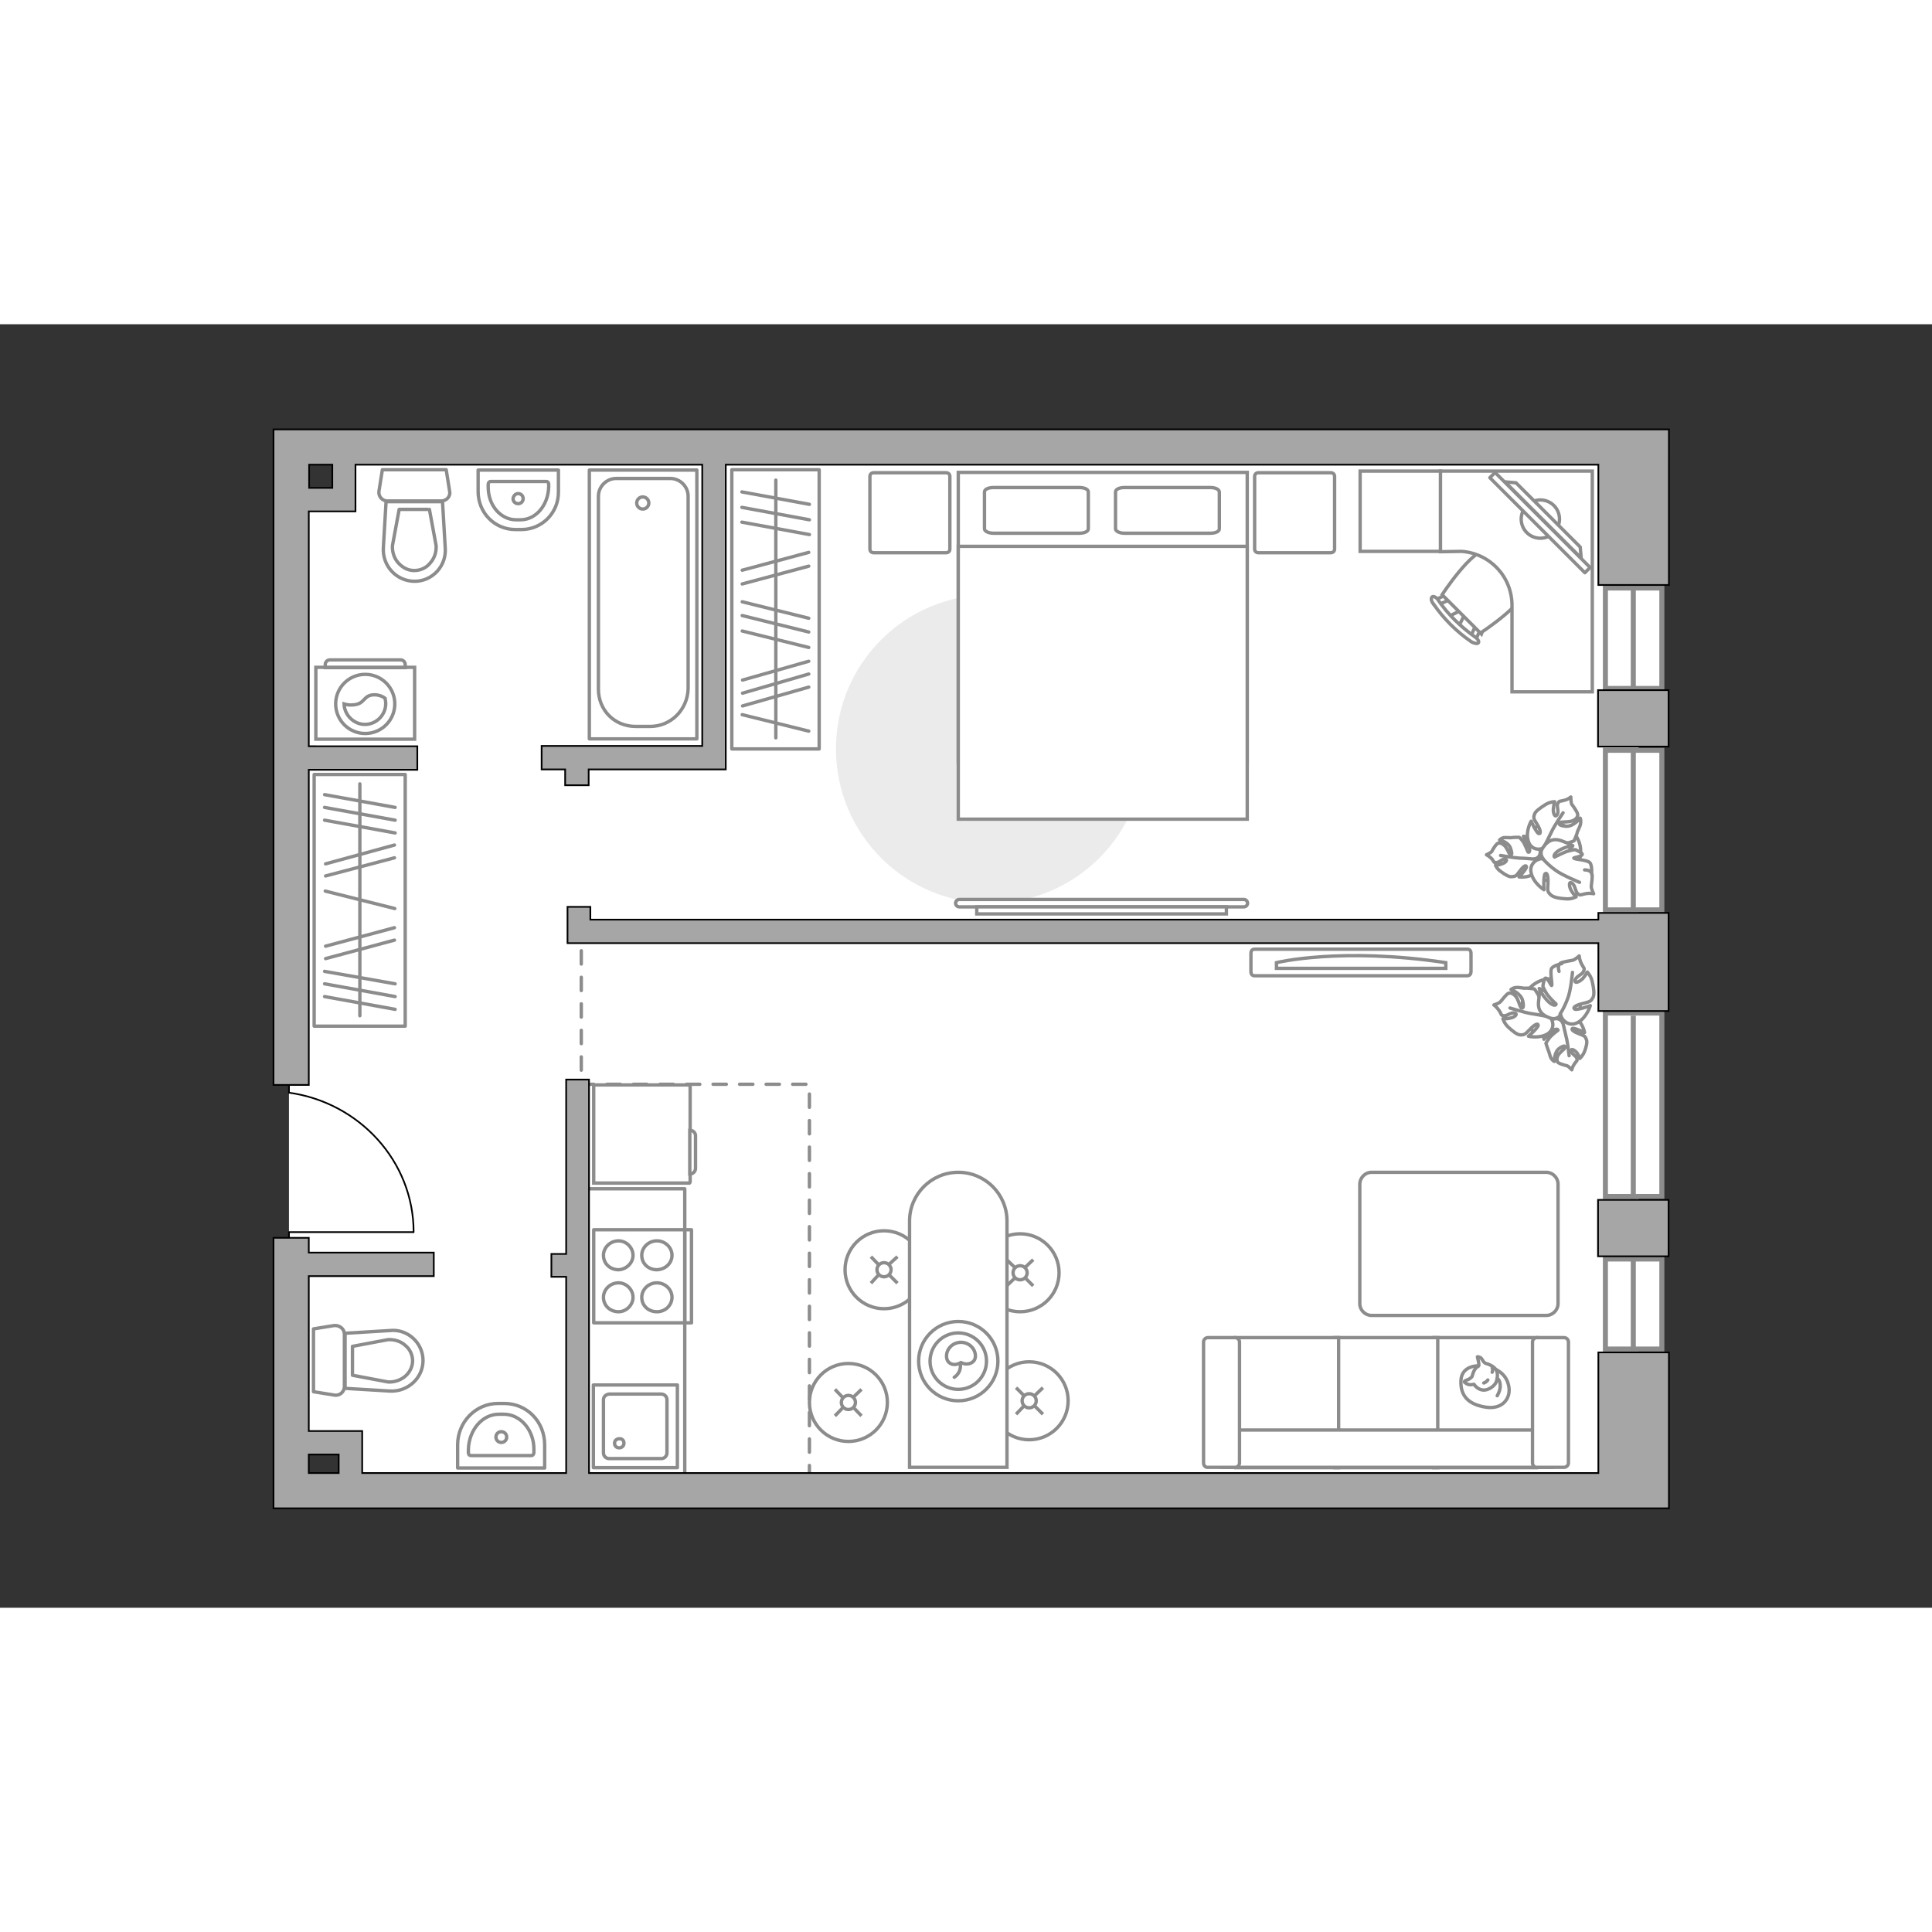 <?xml version="1.0" encoding="utf-8"?>
<!-- Generator: Adobe Illustrator 25.1.0, SVG Export Plug-In . SVG Version: 6.00 Build 0)  -->
<svg version="1.1" id="Слой_1" xmlns="http://www.w3.org/2000/svg" xmlns:xlink="http://www.w3.org/1999/xlink" x="0px" y="0px"
	 viewBox="0 0 575 382" style="enable-background:new 0 0 575 382;" xml:space="preserve" width="200" height="200">
<rect x="0" y="0" width="575" height="382" fill="#333333" stroke="none"/>
<style type="text/css">
	.st0{fill:#FFFFFF;}
	.st1{fill:#EBEBEB;}
	.st2{fill:#FFFFFF;stroke:#8C8C8C;stroke-miterlimit:10;}
	.st3{fill:none;stroke:#8C8C8C;stroke-miterlimit:10;}
	.st4{fill:none;stroke:#8C8C8C;stroke-linecap:round;stroke-linejoin:round;stroke-miterlimit:10;}
	.st5{fill:#FFFFFF;stroke:#8C8C8C;stroke-linecap:round;stroke-linejoin:round;stroke-miterlimit:10;}
	.st6{fill:#FFFFFF;stroke:#8C8C8C;stroke-width:1;stroke-linecap:round;stroke-linejoin:round;stroke-miterlimit:10;}
	.st7{fill:#FFFFFF;stroke:#8C8C8C;stroke-width:1;stroke-linecap:round;stroke-linejoin:round;stroke-miterlimit:10;}
	.st8{fill-rule:evenodd;clip-rule:evenodd;fill:#FFFFFF;fill-opacity:0.1;stroke:#8C8C8C;stroke-miterlimit:10;}
	.st9{fill:#FFFFFF;stroke:#8C8C8C;stroke-width:1.5;stroke-linecap:round;stroke-miterlimit:10;}
	.st10{fill:none;stroke:#8C8C8C;stroke-width:1.5;stroke-miterlimit:10;}
	.st11{fill:none;stroke:#000000;stroke-width:0.5;stroke-linecap:round;stroke-linejoin:round;stroke-miterlimit:10;}
	.st12{fill:none;stroke:#8C8C8C;stroke-linecap:round;stroke-linejoin:round;stroke-miterlimit:10;stroke-dasharray:3.948,3.948;}
	.st13{fill:#A6A6A6;stroke:#000000;stroke-width:0.5;stroke-miterlimit:10;}
</style>
<path class="st0" d="M183,38v-1.5H86v296.4h18.5v14.2h383.2V38H183z M103.6,51.5H88.2V38h15.4V51.5z"/>
<g id="furniture_1_">
	<path id="Vector_4_" class="st1" d="M294.7,172.3c25.4,0,45.9-20.5,45.9-45.9s-20.5-45.9-45.9-45.9s-45.9,20.5-45.9,45.9
		S269.4,172.3,294.7,172.3z"/>
	<g>
		<circle class="st2" cx="303.6" cy="282.3" r="11.6"/>
		<line class="st3" x1="307.5" y1="278.4" x2="305.2" y2="280.6"/>
		<circle class="st2" cx="303.6" cy="282.3" r="2.1"/>
		<line class="st3" x1="302" y1="283.9" x2="299.6" y2="286.2"/>
		<line class="st3" x1="307.5" y1="286.2" x2="305.2" y2="283.9"/>
		<line class="st3" x1="302" y1="280.7" x2="299.6" y2="278.4"/>
	</g>
	<g>
		<circle class="st2" cx="306.3" cy="320.4" r="11.6"/>
		<line class="st3" x1="310.4" y1="316.5" x2="308" y2="318.8"/>
		<circle class="st2" cx="306.3" cy="320.4" r="2.1"/>
		<line class="st3" x1="304.7" y1="322" x2="302.4" y2="324.4"/>
		<line class="st3" x1="310.4" y1="324.4" x2="308" y2="322"/>
		<line class="st3" x1="304.7" y1="318.8" x2="302.4" y2="316.5"/>
	</g>
	<g>
		<circle class="st2" cx="263.1" cy="281.4" r="11.6"/>
		<line class="st3" x1="267.1" y1="277.5" x2="264.7" y2="279.7"/>
		<circle class="st2" cx="263.1" cy="281.4" r="2.1"/>
		<line class="st3" x1="261.4" y1="283" x2="259.2" y2="285.4"/>
		<line class="st3" x1="267.1" y1="285.4" x2="264.7" y2="283"/>
		<line class="st3" x1="261.4" y1="279.8" x2="259.2" y2="277.5"/>
	</g>
	<g>
		<circle class="st2" cx="252.5" cy="320.9" r="11.6"/>
		<line class="st3" x1="256.4" y1="317" x2="254.1" y2="319.2"/>
		<circle class="st2" cx="252.5" cy="320.9" r="2.1"/>
		<line class="st3" x1="250.8" y1="322.5" x2="248.5" y2="324.9"/>
		<line class="st3" x1="256.4" y1="324.9" x2="254.1" y2="322.5"/>
		<line class="st3" x1="250.8" y1="319.4" x2="248.5" y2="317"/>
	</g>
	<g>
		<rect x="93.5" y="134" class="st4" width="27.1" height="74.9"/>
		<line class="st4" x1="96.6" y1="140" x2="117.6" y2="143.8"/>
		<line class="st4" x1="96.6" y1="143.8" x2="117.6" y2="147.6"/>
		<line class="st4" x1="96.6" y1="147.6" x2="117.6" y2="151.4"/>
		<line class="st4" x1="96.6" y1="192.6" x2="117.6" y2="196.3"/>
		<line class="st4" x1="96.6" y1="196.3" x2="117.6" y2="200.1"/>
		<line class="st4" x1="96.6" y1="200.1" x2="117.6" y2="203.9"/>
		<line class="st4" x1="96.9" y1="160.6" x2="117.4" y2="155"/>
		<line class="st4" x1="96.9" y1="164.2" x2="117.4" y2="158.8"/>
		<line class="st4" x1="96.9" y1="185.1" x2="117.4" y2="179.6"/>
		<line class="st4" x1="96.9" y1="188.8" x2="117.4" y2="183.3"/>
		<line class="st4" x1="96.8" y1="168.7" x2="117.5" y2="173.9"/>
		<line class="st4" x1="107.1" y1="136.8" x2="107.1" y2="205.8"/>
	</g>
	<g>
		<rect x="217.8" y="43.3" class="st4" width="26" height="83.1"/>
		<line class="st4" x1="220.8" y1="49.9" x2="240.9" y2="53.6"/>
		<line class="st4" x1="220.8" y1="54.5" x2="240.9" y2="58.2"/>
		<line class="st4" x1="221" y1="105.9" x2="240.7" y2="100.3"/>
		<line class="st4" x1="221" y1="109.8" x2="240.7" y2="104.1"/>
		<line class="st4" x1="221" y1="113.6" x2="240.7" y2="108"/>
		<line class="st4" x1="220.8" y1="58.9" x2="240.9" y2="62.6"/>
		<line class="st4" x1="220.9" y1="73.2" x2="240.7" y2="67.9"/>
		<line class="st4" x1="220.9" y1="77.3" x2="240.7" y2="72"/>
		<line class="st4" x1="220.9" y1="82.6" x2="240.7" y2="87.5"/>
		<line class="st4" x1="220.9" y1="91.3" x2="240.7" y2="96.2"/>
		<line class="st4" x1="220.9" y1="116.2" x2="240.7" y2="121.1"/>
		<line class="st4" x1="220.9" y1="86.7" x2="240.7" y2="91.6"/>
		<line class="st4" x1="230.9" y1="46.4" x2="230.9" y2="123.1"/>
	</g>
	<g>
		<path id="Vector_54_00000050627192432752827250000002139392441358678461_" class="st2" d="M457.3,340.3h-30.6v-38.7h30.6V340.3z"
			/>
		<path id="Vector_55_00000026885455883741028760000006027682164391686330_" class="st2" d="M427.9,340.3h-30.6v-38.7h30.6V340.3z"
			/>
		<path id="Vector_56_00000026852583047985805130000009257156674891459223_" class="st2" d="M398.4,340.3h-30.6v-38.7h30.6V340.3z"
			/>
		<path id="Vector_57_00000083060896772121040180000012033641769297974439_" class="st2" d="M458.9,329.1l2.9,11.1h-98.2v-11.1
			H458.9z"/>
		<path id="Vector_58_00000087381170443976171900000003893660917172961195_" class="st2" d="M456.1,338.9v-36c0-0.7,0.6-1.3,1.3-1.3
			h8.1c0.7,0,1.3,0.6,1.3,1.3v36c0,0.7-0.6,1.3-1.3,1.3h-8.1C456.8,340.3,456.1,339.7,456.1,338.9z"/>
		<path id="Vector_59_00000049940501962101018700000013606769134176695171_" class="st2" d="M358.2,338.9v-36c0-0.7,0.6-1.3,1.3-1.3
			h8.1c0.7,0,1.3,0.6,1.3,1.3v36c0,0.7-0.6,1.3-1.3,1.3h-8.1C358.8,340.3,358.2,339.7,358.2,338.9z"/>
		<g>
			<path class="st5" d="M440,310c0,0-5-0.2-5.2,4.4c-0.2,4.5,2.2,7.1,7.4,7.9c5.2,0.8,7.6-2.9,6.8-6.4C448.3,312.3,445,310,440,310z
				"/>
			<path class="st5" d="M438.1,313.2c0,0-0.5,0.7-1.5,1c-0.9,0.3-0.8,0.6-0.8,0.6s0.9,1,2.2,0.8c0.7-0.1,0.7-0.1,0.7-0.1
				s0.9,1.5,2.6,1.7s3.6-1.3,4-2.4s0.6-2.8-0.1-3.7c-0.6-0.9-2-1.6-2.9-1.8c-0.9-0.2-1.1-1.5-1.8-1.8c-0.7-0.3-0.8-0.2-0.8-0.2
				s0.6,2.3,0.4,2.7C439.9,310.4,438.9,310.1,438.1,313.2z"/>
			<path class="st5" d="M442.8,314.2c0,0-0.3,0.6-1.2,0.9"/>
			<path class="st5" d="M444.1,311.9c0,0,0.3-0.7,0-1.3"/>
			<path class="st4" d="M445.6,313.8c0,0,0.8,0.2,0.9,2c0.1,1.5-0.9,3.1-0.9,3.1"/>
		</g>
	</g>
	<g>
		<path id="Vector_8_00000114038585211030508680000012293290341345202856_" class="st2" d="M205.4,255.3v-28.7
			c0-0.1-0.1-0.2-0.2-0.2h-28.5v29.2h28.5C205.3,255.5,205.4,255.4,205.4,255.3z"/>
		<path id="Vector_9_00000013180309937422403180000014441901665491472046_" class="st2" d="M205.3,239.9v13c1,0,1.7-0.8,1.7-1.7
			v-9.5C207.1,240.7,206.3,239.9,205.3,239.9z"/>
	</g>
	<path id="Vector_90_00000085960271264210524220000016030913847561811598_" class="st2" d="M373.4,186c-0.6,0-1.1,0.3-1.1,1.3v5.3
		c0,1,0.5,1.3,1.1,1.3h63.3c0.6,0,1.1-0.4,1.1-1.3v-5.3c0-1-0.5-1.3-1.1-1.3H373.4z"/>
	<path id="Vector_91_00000117663537194980819940000006859859672310857142_" class="st2" d="M430.3,191.7h-50.4V190
		c0,0,19.1-4.7,50.4,0V191.7z"/>
	<g>
		<path id="Vector_60_00000173875709912251074800000007953009619991402632_" class="st2" d="M465,211.5c-4.4,1.9-9.5-0.2-11.4-4.6
			c-1.9-4.4,0.2-9.5,4.6-11.4s9.5,0.2,11.4,4.6C471.5,204.5,469.4,209.6,465,211.5z"/>
		<path class="st5" d="M465,207.8c0,0-0.6-1.4-2.3-1.1c-1.7,0.3-3.1,1.1-3.2,3.5s0,2.6,0,2.6s1.5-2.1,2.8-2.7c1.2-0.6,1.4-0.1,1.4,0
			c-0.1,0.1-2.1,1.5-2.8,2.6c-0.7,1-0.8,1.3-0.8,1.3s0.6,1.9,0.7,2.1c0.2,0.2,0.4,1.5,0.8,2.3c0.4,0.7,1,1,1,1s-0.1-2.8,1.5-3.9
			c1.6-1.1,1.8-0.6,1.7-0.2c-0.1,0.4-1.8,1.5-2.2,2.5c-0.4,1-0.2,1.7,0.2,2s2.1,0.8,2.6,0.9c0.5,0.2,1.4,1.2,1.4,1.2
			s0.1-0.8,0.8-1.8c0.7-1,0.9-0.8,0.7-1.6c-0.2-0.8-1.6-1.3-1.7-2.2s1-0.3,1.7,0.5c0.6,0.8,0.9,1.7,0.9,1.7s0.9-0.8,1.4-2.1
			s0.9-2.8,0.5-3.6c-0.3-0.8-0.4-1-2.1-1.6c-1.6-0.6-2.5-1.3-2-1.6s3.6,1.2,3.6,1.2s-0.5-2.8-2.5-4.2
			C467.2,205,465.3,206.6,465,207.8z"/>
		<path class="st4" d="M467,217.7c0,0-0.4-3.9-0.9-5.7c-0.3-1.2-0.8-3.4-1-4.3c-0.3-1.3-1-2.5-2-3.5"/>
		<path class="st5" d="M461,206c0,0,1.8,0,2.2-2c0.4-1.9,0.3-3.9-2.3-5.1c-2.6-1.2-2.8-1.2-2.8-1.2s1.5,2.6,1.6,4.2
			c0.1,1.6-0.5,1.6-0.6,1.5s-0.7-2.9-1.5-4.2s-1-1.4-1-1.4s-2.3-0.3-2.6-0.2c-0.4,0.1-1.8-0.3-2.8-0.2s-1.5,0.6-1.5,0.6
			s3,1.1,3.5,3.4c0.5,2.3-0.2,2.3-0.5,2c-0.4-0.3-0.8-2.6-1.7-3.5s-1.7-1-2.2-0.7s-1.8,1.9-2.2,2.4s-2,1-2,1s0.8,0.5,1.6,1.7
			c0.8,1.2,0.4,1.4,1.4,1.5s2.1-1.1,3.2-0.8s-0.1,1.3-1.3,1.5c-1.2,0.3-2.2,0.2-2.2,0.2s0.4,1.4,1.6,2.5s2.6,2.3,3.6,2.3
			s1.3,0,2.7-1.5s2.5-2.1,2.6-1.4c0.1,0.7-2.9,3.3-2.9,3.3s3.2,0.8,5.7-0.7C463,209.6,462.2,206.8,461,206z"/>
		<path class="st4" d="M449.4,203.5c0,0,4.4,1.4,6.5,1.7c1.4,0.2,4,0.7,5.1,0.9c1.6,0.3,3.2,0.1,4.6-0.5"/>
		<g>
			<path class="st5" d="M464,192.6c-0.4-1.4-0.1-2.1,0.5-2.5c0.6-0.3,2.8-0.7,3.5-0.8s2-1.3,2-1.3s0,1,0.7,2.4s1,1.1,0.6,2.2
				c-0.4,1-2.2,1.4-2.5,2.6c-0.3,1.2,1.3,0.5,2.2-0.4c0.9-1,1.4-2,1.4-2s1.1,1.1,1.5,2.9c0.4,1.8,0.7,3.7,0.2,4.7
				c-0.6,1-0.7,1.2-2.8,1.7c-2.2,0.5-3.3,1.2-2.7,1.7s4.7-1,4.7-1s-1,3.5-3.7,5s-4.9-0.8-5.1-2.3c0,0-1,1.7-3.1,1s-3.8-1.9-3.5-4.9
				c0.3-3.1,0.4-3.3,0.4-3.3s1.7,2.8,3.1,3.8s1.8,0.4,1.7,0.2c-0.1-0.1-2.4-2.2-3.1-3.6c-0.8-1.4-0.8-1.7-0.8-1.7s0.3-2.4,0.8-2.4
				c0.7,0,1.6,2.3,1.8,2.2c0.3-0.3-0.6-4.2,0-5.1s3-1.4,3-1.4"/>
			<path class="st4" d="M468,192.9c0,0-0.5,5.5-1.4,7.7c-0.5,1.4-1.4,3.4-2.3,4.7"/>
		</g>
	</g>
	<g>
		<path id="Vector_60_00000052798495220729562020000012289279306910604672_" class="st2" d="M453.2,158c-0.5-4.7,2.9-9.1,7.6-9.6
			c4.7-0.5,9.1,2.9,9.6,7.6c0.5,4.7-2.9,9.1-7.6,9.6C458.1,166.2,453.7,162.8,453.2,158z"/>
		<path class="st5" d="M456.7,159.1c0,0,1.6-0.1,1.7-1.9c0.1-1.7-0.2-3.3-2.5-4.1c-2.3-0.8-2.5-0.7-2.5-0.7s1.5,2.1,1.8,3.4
			c0.2,1.4-0.2,1.4-0.4,1.3c-0.1,0-0.9-2.4-1.7-3.4c-0.8-1-1-1-1-1s-1.9,0-2.2,0.1c-0.3,0.1-1.6-0.1-2.4,0c-0.8,0.2-1.2,0.7-1.2,0.7
			s2.8,0.6,3.3,2.6c0.7,1.9,0.1,2-0.2,1.7c-0.3-0.2-0.9-2.1-1.8-2.8c-0.9-0.7-1.6-0.7-2-0.4c-0.5,0.4-1.4,1.8-1.6,2.3
			c-0.3,0.4-1.6,1-1.6,1s0.7,0.3,1.6,1.2c0.8,1,0.5,1.2,1.4,1.1c0.9,0,1.7-1.2,2.6-1s0,1.1-1,1.4c-1,0.4-1.9,0.4-1.9,0.4
			s0.4,1.1,1.6,1.9c1.2,0.9,2.5,1.7,3.4,1.5c0.9-0.1,1.1-0.1,2.1-1.5s1.9-2.1,2.1-1.5c0.2,0.6-2.2,3.1-2.2,3.1s2.9,0.4,4.7-1.2
			C458.8,161.9,457.8,159.7,456.7,159.1z"/>
		<path class="st4" d="M446.6,158.1c0,0,3.9,0.7,5.7,0.8c1.2,0,3.5,0.2,4.4,0.3c1.4,0.1,2.7-0.3,3.9-0.9"/>
		<path class="st5" d="M459.5,155.7c0,0-0.5,1.8,1.2,2.6c1.8,0.9,3.7,1.3,5.5-0.8c1.9-2.1,1.9-2.3,1.9-2.3s-2.9,0.7-4.4,0.3
			c-1.6-0.4-1.3-0.9-1.2-1s2.9,0.2,4.4-0.2c1.4-0.4,1.6-0.6,1.6-0.6s0.9-2.1,0.9-2.4c0-0.3,0.8-1.6,1-2.6c0.2-1-0.1-1.7-0.1-1.7
			s-2,2.6-4.3,2.4c-2.3-0.2-2.1-0.8-1.7-1.1c0.4-0.3,2.7,0,3.9-0.6c1.2-0.6,1.5-1.4,1.3-2c-0.1-0.6-1.3-2.3-1.7-2.8
			c-0.3-0.6-0.3-2.2-0.3-2.2s-0.7,0.7-2,1c-1.4,0.4-1.4,0-1.9,1c-0.4,0.9,0.5,2.3-0.2,3.3c-0.6,1-1.2-0.5-1.1-1.7
			c0.1-1.3,0.4-2.2,0.4-2.2s-1.4,0-2.8,0.9c-1.4,0.9-2.9,1.9-3.2,2.8c-0.3,1-0.4,1.2,0.7,2.9c1.1,1.7,1.3,3,0.6,2.9
			c-0.7-0.1-2.3-3.7-2.3-3.7s-1.7,2.9-0.9,5.7C455.5,156.6,458.5,156.6,459.5,155.7z"/>
		<path class="st4" d="M465.2,145.4c0,0-2.6,3.8-3.5,5.8c-0.6,1.3-1.8,3.6-2.3,4.6c-0.7,1.5-1,3.1-0.8,4.6"/>
		<g>
			<path class="st5" d="M471.6,162.4c1.4,0,2,0.6,2.2,1.2c0.2,0.7-0.1,2.8-0.2,3.6c-0.1,0.7,0.7,2.3,0.7,2.3s-1-0.3-2.5,0
				c-1.5,0.3-1.4,0.6-2.2,0s-0.7-2.5-1.8-3.2c-1-0.6-0.8,1.1-0.2,2.2c0.6,1.1,1.5,1.9,1.5,1.9s-1.4,0.8-3.1,0.6
				c-1.8-0.1-3.7-0.4-4.5-1.2s-1-1-0.8-3.2c0.1-2.2-0.2-3.5-0.8-3.1c-0.6,0.4-0.4,4.8-0.4,4.8s-3.1-1.9-3.8-5
				c-0.7-3,2.2-4.5,3.6-4.2c0,0-1.4-1.5-0.1-3.3c1.2-1.8,2.8-3.1,5.7-2c2.9,1.1,3,1.3,3,1.3s-3.2,0.8-4.5,1.9
				c-1.3,1.1-0.8,1.6-0.7,1.6s2.8-1.6,4.4-1.9c1.5-0.4,1.8-0.3,1.8-0.3s2.2,1,2,1.4c-0.2,0.7-2.7,0.9-2.5,1.1
				c0.2,0.4,4.2,0.5,4.8,1.4c0.7,0.8,0.5,3.3,0.5,3.3"/>
			<path class="st4" d="M470.1,166.1c0,0-5.1-2.1-7-3.5c-1.3-0.9-2.9-2.3-3.9-3.5"/>
		</g>
	</g>
	<path class="st2" d="M285.2,252.4L285.2,252.4c8,0,14.5,6.5,14.5,14.5v73.3h-29v-73.3C270.7,258.9,277.2,252.4,285.2,252.4z"/>
	<circle class="st4" cx="285.2" cy="308.6" r="11.8"/>
	<circle class="st4" cx="285.2" cy="308.6" r="8.4"/>
	<path class="st4" d="M281.7,307.1c0-2.2,1.9-4.1,4.3-4.1c2.3,0,4.3,1.8,4.3,4.1c0,2.2-2.6,2.9-4.3,1.9
		C283.9,310.3,281.7,309.4,281.7,307.1z"/>
	<path class="st4" d="M284,313.4c0,0,2.2-1.2,1.8-4.1"/>
	<path class="st2" d="M408.2,252.4h52c1.9,0,3.5,1.6,3.5,3.5v35.6c0,1.9-1.6,3.5-3.5,3.5h-52c-1.9,0-3.5-1.6-3.5-3.5V256
		C404.7,254,406.3,252.4,408.2,252.4z"/>
	<g>
		<path id="Vector_98_4_" class="st2" d="M285.2,130.3h86V44.1h-86V130.3z"/>
		<path id="Vector_99_4_" class="st2" d="M371.2,147.3h-86V66.1h75.8h10.2v11L371.2,147.3L371.2,147.3z"/>
		<path id="Vector_100_4_" class="st4" d="M321.2,48.6h-25.5c-1.5,0-2.7,0.5-2.7,1.3v11c0,0.7,1.2,1.3,2.7,1.3h25.5
			c1.5,0,2.7-0.5,2.7-1.3v-11C323.9,49.1,322.7,48.6,321.2,48.6z"/>
		<path id="Vector_101_4_" class="st4" d="M360.2,48.6h-25.5c-1.5,0-2.7,0.5-2.7,1.3v11c0,0.7,1.2,1.3,2.7,1.3h25.5
			c1.5,0,2.7-0.5,2.7-1.3v-11C362.8,49.1,361.7,48.6,360.2,48.6z"/>
	</g>
	<path id="Vector_5_4_" class="st5" d="M282.7,66.9V45.3c0-0.7-0.5-1.1-1.1-1.1H260c-0.7,0-1.1,0.5-1.1,1.1v21.6
		c0,0.7,0.5,1.1,1.1,1.1h21.6C282.2,68,282.7,67.6,282.7,66.9z"/>
	<path id="Vector_5_00000053544588702228038310000009755223939609898904_" class="st5" d="M397.2,66.9V45.3c0-0.7-0.5-1.1-1.1-1.1
		h-21.6c-0.7,0-1.1,0.5-1.1,1.1v21.6c0,0.7,0.5,1.1,1.1,1.1H396C396.7,68,397.2,67.6,397.2,66.9z"/>
	<g>
		<path class="st2" d="M285.5,173.4c-0.6,0-1.1-0.5-1.1-1.1s0.5-1.1,1.1-1.1h84.7c0.6,0,1.1,0.5,1.1,1.1s-0.5,1.1-1.1,1.1H285.5z"/>
		<rect x="290.7" y="173.4" class="st2" width="74.3" height="2.1"/>
	</g>
	<g>
		<g id="Group_2_16_">
			<g id="Group_3_16_">
				<path id="Vector_10_16_" class="st2" d="M434.1,90l2.1-4.2l-0.9-0.9l-4.2,2.1L434.1,90z"/>
			</g>
			<g id="Group_4_16_">
				<path id="Vector_11_16_" class="st2" d="M431.2,80.8c-0.3-0.3-0.7-0.4-0.9-0.2l-3.6,1.6c-0.4,0.2-0.4,0.5-0.1,1s0.8,0.6,1,0.5
					l3.6-1.6c0.4-0.2,0.4-0.5,0.1-1C431.3,80.9,431.3,80.9,431.2,80.8z"/>
			</g>
			<g id="Group_5_16_">
				<path id="Vector_12_16_" class="st2" d="M440.3,89.9c-0.1-0.1-0.1-0.1-0.2-0.2c-0.5-0.3-0.8-0.3-1,0.1l-1.6,3.6
					c-0.2,0.4,0.1,0.8,0.5,1.1c0.5,0.3,0.8,0.3,1-0.1l1.6-3.6C440.6,90.6,440.5,90.1,440.3,89.9z"/>
			</g>
			<path id="Vector_13_16_" class="st2" d="M454,78.5c0-4-7.4-11.4-11.4-11.4c-4.7,0-13.4,13.4-13.4,13.4l11.4,11.4
				C440.6,91.9,454,83.2,454,78.5z"/>
			<path id="Vector_14_16_" class="st2" d="M438.9,93c-4.2-3-8-6.7-10.8-10.8c-0.5-0.9-1.4-1.3-1.8-1.1c-0.5,0.3-0.4,1.3,0.3,2.1
				c3,4.4,6.9,8.3,11.3,11.3c0.9,0.5,1.8,0.7,2.1,0.3C440.3,94.4,439.8,93.6,438.9,93z"/>
		</g>
		<path class="st2" d="M435,67.6c8.4,0.6,15,7.5,15,16.1v25.7h23.9v-53V43.7l0,0l0,0h-38.8h-1.2h-5.2v24L435,67.6L435,67.6L435,67.6
			z"/>
		<rect x="404.8" y="43.7" class="st2" width="23.9" height="23.9"/>
		<g>
			
				<ellipse transform="matrix(0.995 -9.854089e-02 9.854089e-02 0.995 -3.484 45.462)" class="st6" cx="458.5" cy="58" rx="5.7" ry="5.7"/>
			<g>
				
					<rect x="457.3" y="39" transform="matrix(0.707 -0.707 0.707 0.707 92.525 341.414)" class="st7" width="2.2" height="40"/>
				<polygon class="st5" points="470.3,66.3 451.2,47.2 447.9,46.9 470.6,69.6 				"/>
			</g>
		</g>
	</g>
	<g>
		<g>
			<path class="st2" d="M123.4,102.1H94v21.4h29.4V102.1z"/>
			<path class="st8" d="M119.2,99.9h-21c-0.8,0-1.4,0.6-1.4,1.4v0.9h23.8v-0.9C120.6,100.5,120,99.9,119.2,99.9z"/>
		</g>
		<g>
			<circle class="st2" cx="108.7" cy="113" r="8.8"/>
			<path class="st2" d="M111.1,110.3c-3.1,0.2-2.4,2.8-6.1,3c-1.2,0.1-1.9-0.1-2.6-0.3c0.1,3.3,2.9,6.1,6.2,6.1
				c3.4,0,6.2-2.8,6.2-6.2c0-0.5-0.1-1.1-0.2-1.6C113.9,110.8,112.7,110.2,111.1,110.3z"/>
		</g>
	</g>
	<polyline class="st4" points="173,257.3 203.8,257.3 203.8,347.1 	"/>
</g>
<g id="windows_1_">
	<g>
		<rect x="477.8" y="278.2" class="st9" width="16.8" height="26.8"/>
		<line class="st10" x1="486.1" y1="278.5" x2="486.1" y2="305.3"/>
	</g>
	<g>
		<rect x="477.8" y="205" class="st9" width="16.8" height="54.6"/>
		<line class="st10" x1="486.1" y1="205.8" x2="486.1" y2="260.3"/>
	</g>
	<g>
		<rect x="477.8" y="126.8" class="st9" width="16.8" height="47.5"/>
		<line class="st10" x1="486.1" y1="127.4" x2="486.1" y2="174.8"/>
	</g>
	<g>
		<rect x="477.8" y="78.5" class="st9" width="16.8" height="29.9"/>
		<line class="st10" x1="486.1" y1="78.8" x2="486.1" y2="108.7"/>
	</g>
</g>
<g id="plan">
	<g id="Group_34_00000046331231129762298950000017079021075552566410_">
		<path id="Vector_158_00000010278448914344200620000003524640960491090826_" class="st11" d="M123,270.2H86v1.6"/>
		<path id="Vector_159_00000134212178088612737240000014810426007109718672_" class="st11" d="M86,226.2v2.5"/>
		<path id="Vector_160_00000114072328635105452150000008426665261928303268_" class="st11" d="M86,228.7
			c20.9,2.9,37.1,20.4,37.1,41.5"/>
	</g>
	<g id="Group_26_00000132799233604568363520000002703572612298621844_">
		<path id="Vector_130_00000137835384631408729520000010209202234468636600_" class="st4" d="M131.3,52.6h-16c-1.6,0-2.8-1.5-2.5-3
			l1-6.3h19l1,6.3C134.2,51.2,132.9,52.6,131.3,52.6z"/>
		<path id="Vector_131_00000031919710915172272290000005674908802568875186_" class="st4" d="M123.4,76.5c-5.4,0-9.7-4.6-9.3-10.1
			l0.8-13.6h16.8l0.8,13.6C133,71.9,128.7,76.5,123.4,76.5z"/>
		<path id="Vector_132_00000031900068758589713710000002372361955590352015_" class="st4" d="M118.8,55.1l-2,10.8
			c-0.1,1.9,0.5,3.8,1.8,5.2s2.9,2.2,4.7,2.2c1.8,0,3.6-0.8,4.7-2.2c1.3-1.4,1.9-3.3,1.8-5.2l-2-10.8
			C127.9,55.1,118.8,55.1,118.8,55.1z"/>
	</g>
	<g>
		<path id="Vector_133_00000045597466611258992100000011026108084763979964_" class="st4" d="M154.9,58.2h-1.3
			c-4.6,0-8.3-4.3-8.3-9.7v-0.9c0-0.4,0.3-0.8,0.7-0.8h16.6c0.4,0,0.7,0.3,0.7,0.8v0.9C163.1,53.9,159.5,58.2,154.9,58.2z"/>
		<path id="Vector_134_00000090998665220021740870000011833064231950539935_" class="st4" d="M155.2,61.1h-1.8
			c-6.2,0-11.1-5-11.1-11.3v-6.4h23.9v6.4C166.3,56.1,161.3,61.1,155.2,61.1z"/>
		<path class="st4" d="M154.2,50.4c0.8,0,1.5,0.6,1.5,1.5c0,0.8-0.6,1.5-1.5,1.5c-0.8,0-1.5-0.6-1.5-1.5
			C152.8,51.1,153.4,50.4,154.2,50.4z"/>
	</g>
	<g id="Group_26_00000097478799207949557250000004988177946204359855_">
		<path id="Vector_130_00000093896582307722326060000012886615360888167588_" class="st4" d="M102.5,300.6v15.6c0,1.5-1.4,2.8-3,2.5
			l-6.2-1V299l6.2-1C101.1,297.9,102.5,299,102.5,300.6z"/>
		<path id="Vector_131_00000145770787211620172930000016279845251871860404_" class="st4" d="M125.9,308.4c0,5.2-4.5,9.4-9.9,9.1
			l-13.3-0.8v-16.4l13.3-0.8C121.3,298.9,125.9,303.2,125.9,308.4z"/>
		<path id="Vector_132_00000058580898422747175090000001541917508285102776_" class="st4" d="M104.9,312.8l10.6,2
			c1.8,0.1,3.7-0.5,5.1-1.7c1.4-1.2,2.2-2.9,2.2-4.6c0-1.7-0.8-3.5-2.2-4.6c-1.3-1.2-3.2-1.8-5.1-1.7l-10.6,2V312.8z"/>
	</g>
	<g>
		<path id="Vector_133_00000173839394618936946460000014217900353131885237_" class="st4" d="M148.5,324.4h1.4c5,0,9,4.7,9,10.4v1
			c0,0.5-0.3,0.9-0.8,0.9h-17.9c-0.5,0-0.8-0.3-0.8-0.9v-1C139.6,329.1,143.5,324.4,148.5,324.4z"/>
		<path id="Vector_134_00000183971309593635729640000016281341629417324724_" class="st4" d="M148.2,321.2h1.9c6.7,0,12,5.4,12,12.3
			v6.9h-25.9v-6.9C136.2,326.7,141.6,321.2,148.2,321.2z"/>
		<path class="st4" d="M149.2,332.8c-0.9,0-1.6-0.7-1.6-1.6s0.7-1.6,1.6-1.6c0.9,0,1.6,0.7,1.6,1.6S150.1,332.8,149.2,332.8z"/>
	</g>
	<g>
		<path id="Vector_135_00000173146158651908532290000015902344626603840429_" class="st4" d="M175.4,123.4v-80h32v80H175.4z"/>
		<path id="Vector_136_00000030478448824525074340000017836742906562504078_" class="st4" d="M193.5,119.7h-4.3
			c-6.4,0-11.1-4.9-11.1-11.1V51.2c0-2.9,2.4-5.3,5.3-5.3h16.1c2.9,0,5.3,2.4,5.3,5.3v57.3C204.6,114.8,199.6,119.7,193.5,119.7z"/>
		<circle class="st4" cx="191.3" cy="53.2" r="1.8"/>
	</g>
	<g>
		<g id="Group_27_00000156574819055688939140000000270908880089309612_">
			<path id="Vector_140_00000021114317857357621550000016303787632614566798_" class="st4" d="M201.6,340.3v-24.6h-25v24.6H201.6z"
				/>
		</g>
		<g>
			<path id="Vector_139_00000017511849480720691630000004303521049937419443_" class="st4" d="M185.7,333c0,0.9-0.7,1.4-1.4,1.4
				c-0.9,0-1.4-0.6-1.4-1.4c0-0.8,0.7-1.3,1.4-1.3C185.1,331.6,185.7,332.2,185.7,333z"/>
			<path id="Vector_141_00000086674885443489511930000007534441614316319679_" class="st4" d="M179.6,320.1v15.8
				c0,1,0.8,1.7,1.7,1.7h15.5c1,0,1.7-0.8,1.7-1.7v-15.8c0-1-0.8-1.7-1.7-1.7h-15.5C180.4,318.5,179.6,319.1,179.6,320.1z"/>
		</g>
	</g>
	<g>
		<g>
			<path id="Vector_142_00000023248059658400320450000010744780642693955004_" class="st4" d="M176.7,269.5v27.7h29.1v-27.7H176.7z"
				/>
			<g id="Group_28_00000150782897834552699460000012074754999261825681_">
				<g id="Group_29_00000159455876119742262040000000546055635875383684_">
					<path id="Vector_143_00000107578927952323524790000000905970707278774436_" class="st4" d="M188.4,289.6c0-2.3-2-4.3-4.3-4.3
						c-2.5,0-4.5,2-4.5,4.3c0,2.5,2,4.3,4.5,4.3C186.4,293.9,188.4,291.9,188.4,289.6z"/>
					<path id="Vector_144_00000068653931118877576130000014830192517418083262_" class="st4" d="M200,289.6c0-2.3-2-4.3-4.5-4.3
						s-4.5,2-4.5,4.3c0,2.5,2,4.3,4.5,4.3C198.1,293.9,200,291.9,200,289.6z"/>
				</g>
				<g id="Group_30_00000096049788065104500220000000680420838742602158_">
					<path id="Vector_145_00000087393697533474985450000008484378259010024890_" class="st4" d="M188.4,277.1c0-2.3-2-4.3-4.3-4.3
						c-2.5,0-4.5,2-4.5,4.3c0,2.5,2,4.3,4.5,4.3C186.4,281.3,188.4,279.4,188.4,277.1z"/>
					<path id="Vector_146_00000134965696148157214650000007283574251241738421_" class="st4" d="M200,277.1c0-2.3-2-4.3-4.5-4.3
						s-4.5,2-4.5,4.3c0,2.5,2,4.3,4.5,4.3C198.1,281.3,200,279.4,200,277.1z"/>
				</g>
			</g>
		</g>
		<line class="st4" x1="203.8" y1="297" x2="203.8" y2="269.5"/>
	</g>
	<polyline class="st12" points="240.9,343.6 240.9,226.2 173,226.2 173,179.6 	"/>
	<rect x="475.6" y="260.6" class="st13" width="21" height="16.8"/>
	<rect x="475.6" y="108.9" class="st13" width="21" height="16.8"/>
	<g>
		<polygon class="st13" points="175.7,184.2 175.8,184.2 175.8,184.2 475.7,184.2 475.7,204.4 496.6,204.4 496.6,175.2 475.7,175.2 
			475.7,177.2 175.7,177.2 175.7,173.4 168.9,173.4 168.9,177.2 168.9,177.2 168.9,184.2 168.9,184.2 		"/>
		<path class="st13" d="M475.7,306v35.9H175.3v-58.4v-4.4v-2.4l0,0v-51.9h-6.8v51.9h-4.4v6.8h4.4v58.4h-60.7v-12.5H91.9v-46.1h37.2
			v-7H91.9v-4.4H81.4v75v5.5h394.3h21V306H475.7z M100.8,341.9h-8.9v-5.5h8.9V341.9z"/>
	</g>
	<path class="st13" d="M481.7,31.3h-6H81.4v10.5v83.3v5.8v1.7v1v92.8h10.5v-93.8h32.3v-7H91.9V55.7h13.9V41.8H209v83.7h-33.8h-7h-7
		v7h7v4.7h7v-4.7H209h7v-7V41.8h259.7v35.8h21V40.3v-7.5v-1.5H481.7z M98.9,48.7H92v-6.9h6.9V48.7z"/>
</g>
<g id="points">
	<path id="bedroom_x5F_2" class="st4" d="M347.4,112.8"/>
	<path id="bedroom_x5F_1_00000026886181713703163670000011051839195688055691_" class="st4" d="M347.4,252.9"/>
	<path id="hallway" class="st4" d="M142.3,222"/>
	<path id="kitchen_00000132772170798437175980000009448353298171770555_" class="st4" d="M224.3,293"/>
	<path id="wc" class="st4" d="M145.3,303"/>
	<path id="bathroom" class="st4" d="M150.8,91.3"/>
</g>
</svg>
